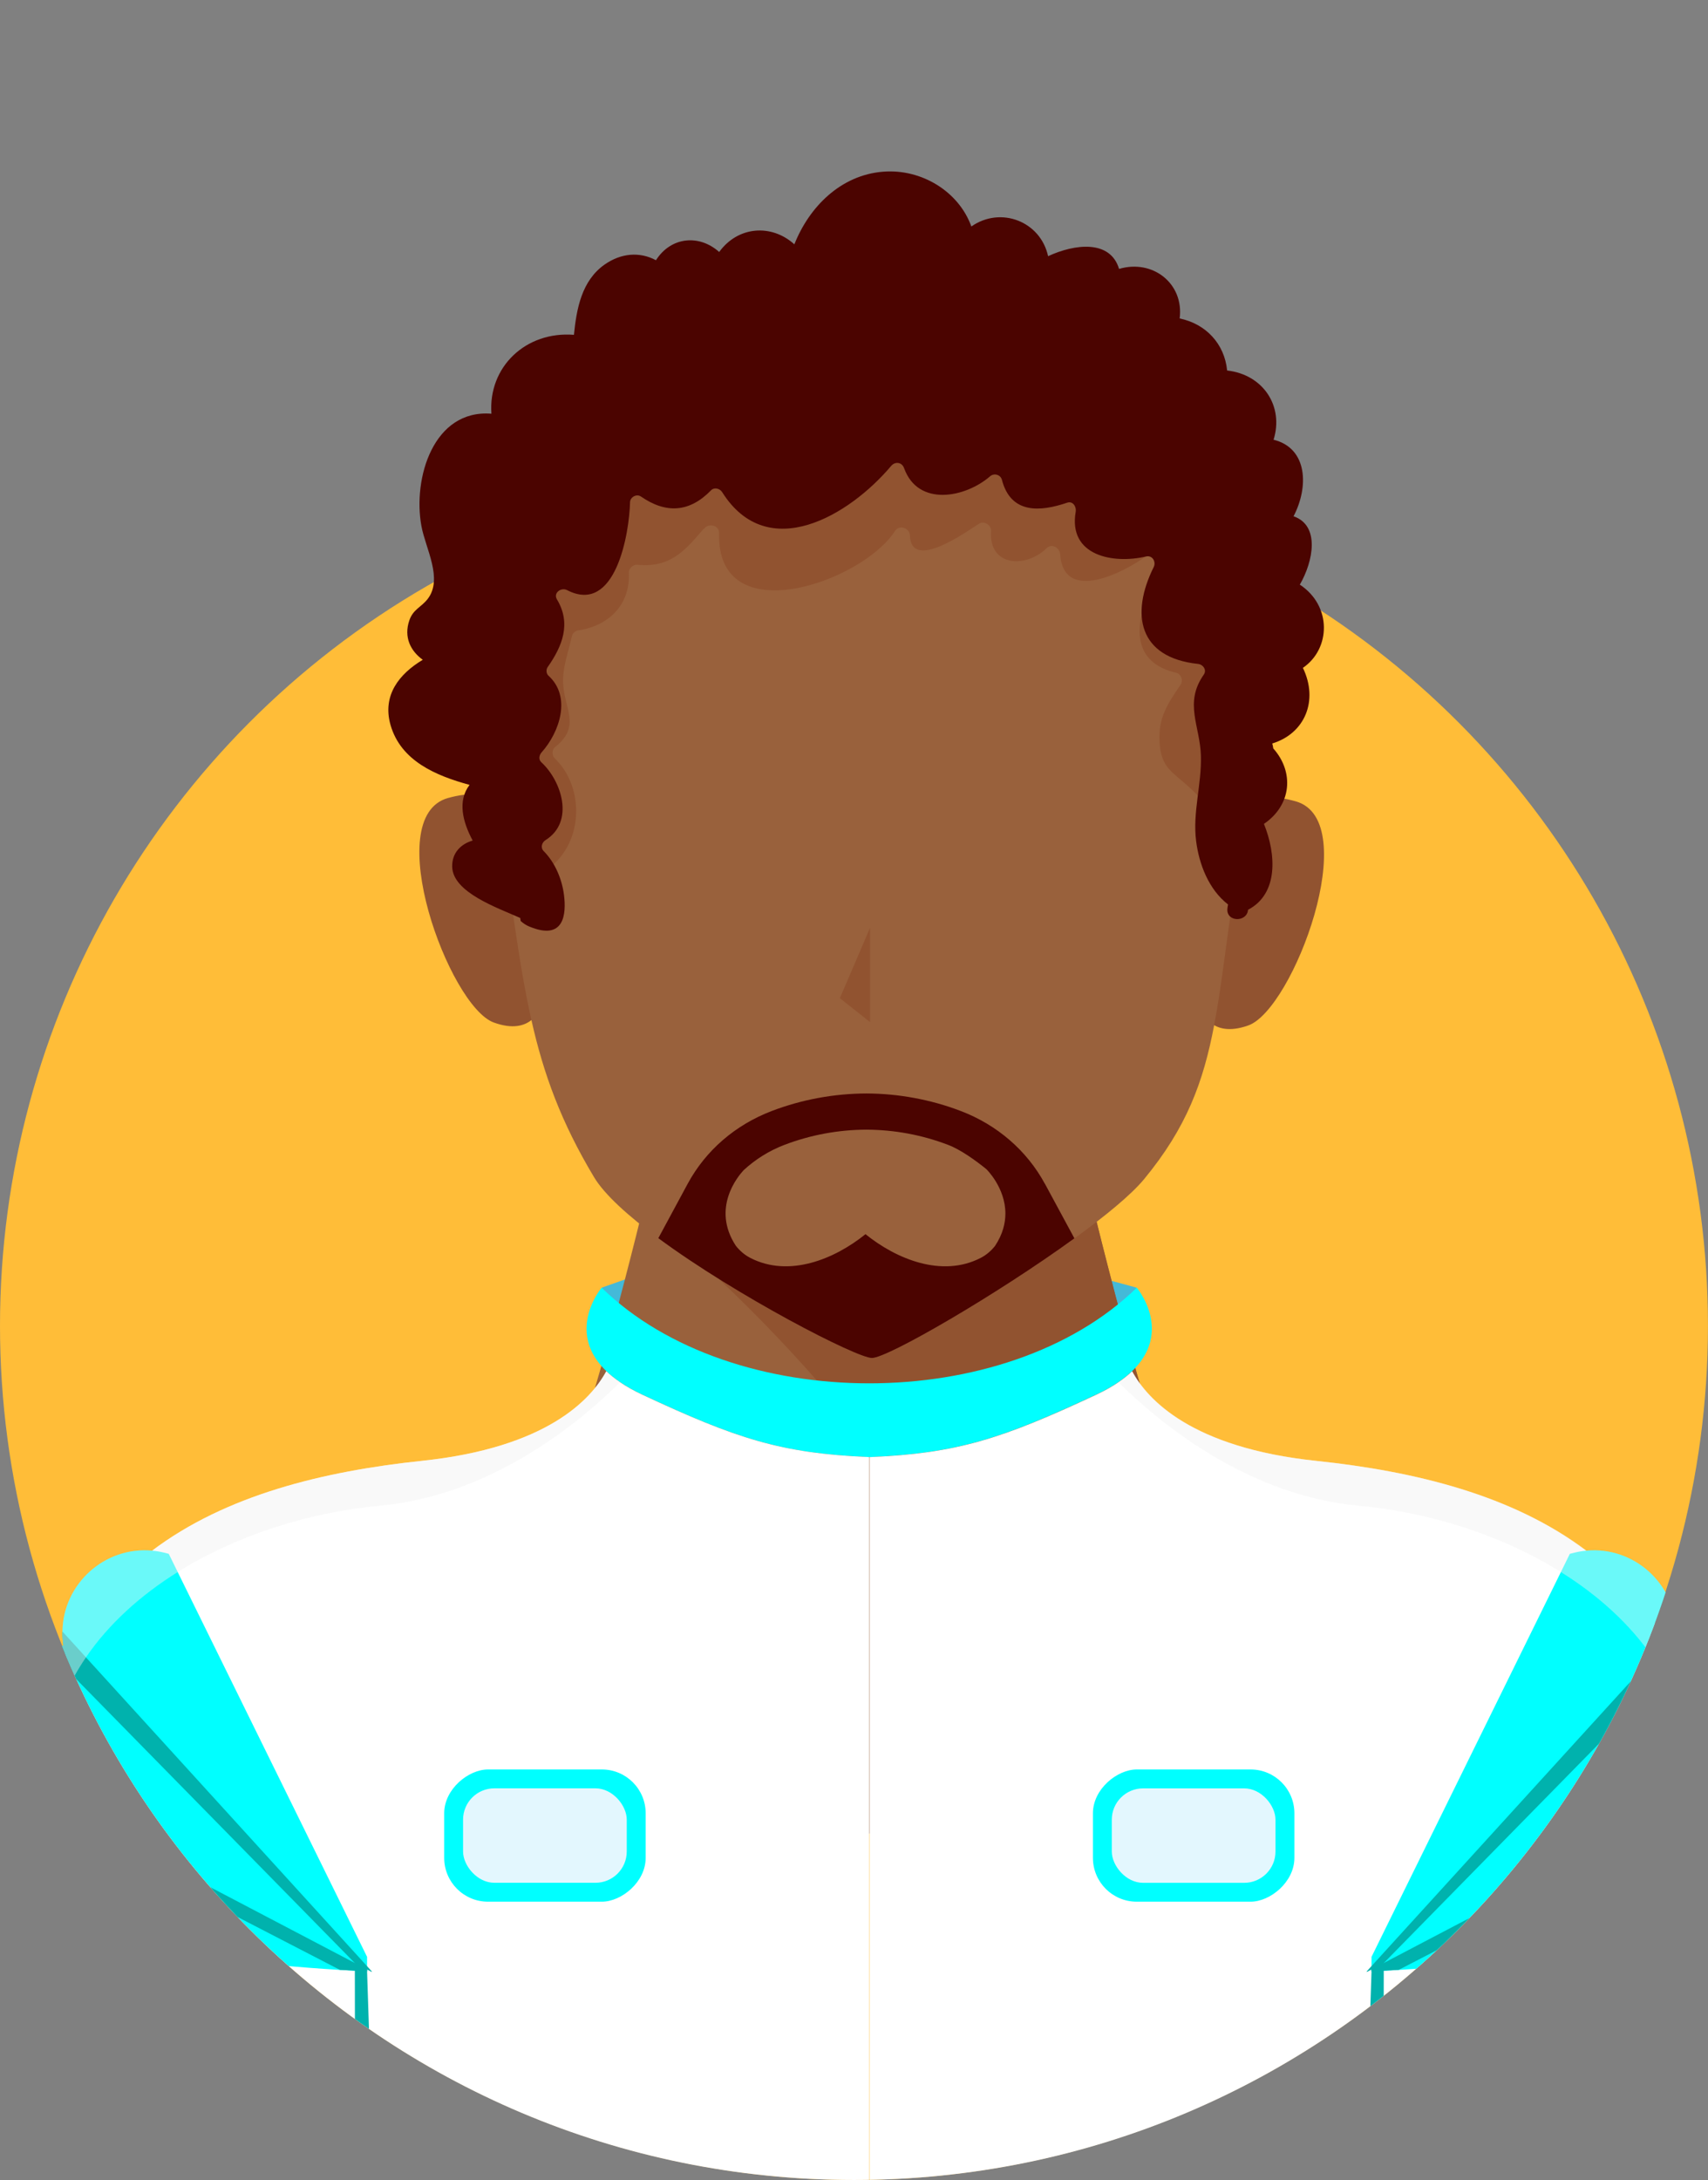 <?xml version="1.0" encoding="UTF-8"?><svg xmlns="http://www.w3.org/2000/svg" xmlns:xlink="http://www.w3.org/1999/xlink" viewBox="0 0 401.93 512.86"><rect x="0" y="0" width="401.93" height="512.86" fill="#808080" stroke="none"/><defs><style>.f{fill:#915330;}.g{fill:#fff;}.h{fill:aqua;}.i{fill:#4b0400;}.j{fill:#ffbd38;}.k{fill:#f2f2f2;opacity:.44;}.l{fill:#e3f7fe;}.m{fill:#00b2ad;}.n{clip-path:url(#e);}.o{fill:none;}.p{fill:#99613c;}.q{fill:#44b9d8;}</style><clipPath id="e"><path class="o" d="M401.93,311.9c0,110.99-89.97,200.96-200.96,200.96S0,422.89,0,311.9,89.97,0,200.96,0s200.96,200.91,200.96,311.9Z"/></clipPath></defs><g id="a"/><g id="b"><g id="c"><g id="d"><circle class="j" cx="200.96" cy="311.9" r="200.96"/><g class="n"><polyline class="q" points="267.5 302.94 256.21 299.87 259.1 309.84 260.68 315.96"/><polyline class="q" points="141.57 302.94 157.89 297.19 157.89 312.51 155.92 316.98 152.7 316.98"/><g><path class="p" d="M210.95,312.8c-2.13,.92-4.41,1.4-6.67,1.43-.73-.01-1.47-.07-2.2-.17-1.64-.23-3.26-.69-4.8-1.4h14c-.12,.04-.22,.1-.33,.14Z"/><path class="p" d="M268.66,326.98s-3.08,28.99-16.32,56.86c-9.65,20.31-24.68,40.04-47.86,47.53h-.42c-54.96-17.76-64.18-104.39-64.18-104.39,5.01-16.75,10.29-38.16,11.18-41.79t.01-.03c.07-.33,.12-.5,.12-.5l.14,.65,.03,.13,.62,2.69c4.75,4.02,9.1,7.04,14.03,9.84,7.66,4.38,16.71,8.27,30.84,14.69,1.71,.79,3.53,1.28,5.36,1.47h.01c.68,.07,1.35,.1,2.05,.1,1.97,.01,3.96-.29,5.85-.94,.53-.19,1.05-.4,1.57-.63,11.6-5.29,19.98-9.71,26.97-14.1,7-4.39,12.62-8.76,18.7-13.9,0,0,5.82,23.96,11.29,42.33Z"/><g><path class="f" d="M211.28,312.66c-.12,.04-.22,.1-.33,.14,.07-.04,.16-.1,.24-.14h.09Z"/><path class="f" d="M268.66,326.98s-3.08,28.99-16.32,56.86c-3.36,3.93-7.3,7.59-11.94,10.76-23.87-46.19-55.78-79.54-74.38-96.64-7.56-6.94-12.94-11.21-14.65-12.53-.12-.1-.22-.17-.3-.24-.12-.09-.2-.16-.24-.19,.04,.01,.13,.07,.26,.16,.07,.03,.16,.09,.26,.14,4.47,2.61,34.72,20.3,48.06,27.36,.99,.53,1.89,.99,2.68,1.4,.04,.01,.1,.04,.14,.07h.01c1.82,.92,3.01,1.44,3.36,1.44,.48,0,2.12-.84,4.54-2.28,.53-.19,1.05-.4,1.57-.63,11.6-5.29,19.98-9.71,26.97-14.1,7-4.39,12.62-8.76,18.7-13.9,0,0,5.82,23.96,11.29,42.33Z"/></g></g><g><path class="h" d="M257.87,328.13c-22.22,10.37-32.59,13.78-53.33,14.67-20.74-.89-31.11-4.3-53.33-14.67-22.22-10.37-9.63-25.19-9.63-25.19,30.74,30,95.19,30,125.93,0,0,0,12.59,14.82-9.63,25.19Z"/><path class="g" d="M392.75,534.06s-2.75,1.34-8.36,3.5c-10.12,3.89-29.55,10.42-58.9,16.5-1.89,.38-3.8,.76-5.76,1.16-29.17,5.72-67.37,10.84-115.14,12.67v-225.09c20.74-.89,31.11-4.29,53.33-14.66,2.04-.96,3.79-1.94,5.27-2.96,1.24-.84,2.31-1.7,3.22-2.57,3.57,6.61,13.93,17.99,43.36,21.08,23.33,2.46,46.21,8.08,63.5,21.12,7.5,5.64,13.95,12.68,18.93,21.45,.93,1.62,1.8,3.3,2.61,5.05,3.04,6.45,5.35,13.76,6.81,22.01,.46,2.62,.85,5.3,1.18,8.02,.01,.13,.03,.27,.04,.41,.16,1.37,.31,2.76,.43,4.15,.5,5.33,.75,10.78,.81,16.27,.56,44.74-11.36,91.9-11.36,91.9Z"/><path class="g" d="M151.19,328.13c22.22,10.37,32.59,13.77,53.33,14.66v225.09c-47.77-1.82-85.97-6.95-115.14-12.67-1.96-.39-3.87-.78-5.76-1.16-29.35-6.08-48.78-12.62-58.9-16.5-5.61-2.16-8.36-3.5-8.36-3.5,0,0-11.91-47.16-11.36-91.9,.07-5.49,.32-10.94,.81-16.27,.12-1.39,.27-2.78,.43-4.15,.01-.13,.03-.27,.04-.41,.33-2.72,.72-5.4,1.18-8.02,1.46-8.25,3.77-15.56,6.81-22.01,.81-1.75,1.69-3.43,2.61-5.05,4.98-8.77,11.43-15.81,18.93-21.45,17.3-13.04,40.17-18.66,63.5-21.12,29.44-3.1,39.79-14.47,43.36-21.08,.91,.87,1.98,1.73,3.22,2.57,1.48,1.01,3.23,2,5.27,2.96Z"/><g><path class="h" d="M86.38,460.36v3.43c-.34-.02-.67-.04-1.02-.05-1.83-.09-3.62-.2-5.38-.3-39.89-2.43-59.93-8.75-69.44-15.67-2.53-1.84-4.31-3.73-5.52-5.6-4.24-6.56-1.44-12.87,.81-16.27,.13-.2,.26-.39,.39-.57,.9-1.27,1.64-2.01,1.64-2.01-.56-.53-1.09-1.05-1.59-1.57-.29-.29-.56-.59-.83-.87-5.47-5.85-7.5-10.93-7.5-15.24,0-8.94,8.76-14.59,13.7-17.04,1.94-.97,3.3-1.46,3.3-1.46-.18-1.12-.25-2.22-.23-3.3,.13-11.2,9.93-20.08,21.13-19.03,.93,.09,1.86,.24,2.8,.47l1.07,.27,2.11,4.29,44.56,90.53Z"/><path class="m" d="M87.49,463.79v.14l-1.11-.59v.44c-.34-.02-.67-.04-1.02-.05l-1.86-1.9h0L17.41,394.49l-3.12-3.18-2.66-2.71c1.94-.97,3.3-1.46,3.3-1.46-.18-1.12-.25-2.22-.23-3.3l2.21,2.42,3.31,3.64,66.16,72.66,1.11,1.23Z"/><path class="m" d="M86.38,463.34v.44c-.34-.02-.67-.04-1.02-.05-1.83-.09-3.62-.2-5.38-.3L10.67,427.62l-4.44-2.3c.9-1.27,1.64-2.01,1.64-2.01-.56-.53-1.09-1.05-1.59-1.57-.29-.29-.56-.59-.83-.87l.87,.46,4.52,2.37,72.66,38.11h0l2.88,1.52Z"/></g><path class="m" d="M89.39,555.21c-1.96-.39-3.87-.77-5.76-1.16l-.13-92.22,2.88,1.95,3.01,91.43Z"/><rect class="h" x="112.68" y="408.13" width="31.11" height="47.41" rx="10.31" ry="10.31" transform="translate(560.07 303.6) rotate(90)"/><rect class="l" x="108.97" y="420.72" width="38.52" height="22.22" rx="7.36" ry="7.36"/><path class="k" d="M145.93,325.18c-9.67,9.59-30.27,26.62-56.54,29.05-16.84,1.56-33.79,6.99-47.56,15.6-8.76,5.47-16.24,12.22-21.6,20.07-1.01,1.5-1.96,3.02-2.81,4.59-3.07,5.6-5.08,11.69-5.78,18.21-.33,3.13-.61,6.84-.81,11.02-.06,1.26-.12,2.56-.16,3.91-.21,6.04-.27,12.85-.13,20.14,.57,29.16,4.3,65.81,14.19,89.79-5.61-2.16-8.36-3.5-8.36-3.5,0,0-11.91-47.16-11.36-91.9-4.24-6.56-1.44-12.87,.81-16.27,.12-1.39,.27-2.78,.43-4.15-.29-.29-.56-.59-.83-.87-5.47-5.85-7.5-10.93-7.5-15.24,0-8.94,8.76-14.59,13.7-17.04,1.94-.97,3.3-1.46,3.3-1.46-.18-1.12-.25-2.22-.23-3.3,.13-11.2,9.93-20.08,21.13-19.03,17.3-13.04,40.17-18.66,63.5-21.12,29.44-3.1,39.79-14.47,43.36-21.08,.91,.87,1.98,1.73,3.22,2.57Z"/><g><path class="h" d="M322.75,460.36v3.43c.34-.02,.67-.04,1.02-.05,1.83-.09,3.62-.2,5.38-.3,39.89-2.43,59.93-8.75,69.44-15.67,2.53-1.84,4.31-3.73,5.52-5.6,4.24-6.56,1.44-12.87-.81-16.27-.13-.2-.26-.39-.39-.57-.9-1.27-1.64-2.01-1.64-2.01,.56-.53,1.09-1.05,1.59-1.57,.29-.29,.56-.59,.83-.87,5.47-5.85,7.5-10.93,7.5-15.24,0-8.94-8.76-14.59-13.7-17.04-1.94-.97-3.3-1.46-3.3-1.46,.18-1.12,.25-2.22,.23-3.3-.13-11.2-9.93-20.08-21.13-19.03-.93,.09-1.86,.24-2.8,.47l-1.07,.27-2.11,4.29-44.56,90.53Z"/><path class="m" d="M321.64,463.79v.14l1.11-.59v.44c.34-.02,.67-.04,1.02-.05l1.86-1.9h0l66.08-67.35,3.12-3.18,2.66-2.71c-1.94-.97-3.3-1.46-3.3-1.46,.18-1.12,.25-2.22,.23-3.3l-2.21,2.42-3.31,3.64-66.16,72.66-1.11,1.23Z"/><path class="m" d="M322.75,463.34v.44c.34-.02,.67-.04,1.02-.05,1.83-.09,3.62-.2,5.38-.3l69.31-35.81,4.44-2.3c-.9-1.27-1.64-2.01-1.64-2.01,.56-.53,1.09-1.05,1.59-1.57,.29-.29,.56-.59,.83-.87l-.87,.46-4.52,2.37-72.66,38.11h0l-2.88,1.52Z"/></g><path class="m" d="M319.74,555.21c1.96-.39,3.87-.77,5.76-1.16l.13-92.22-2.88,1.95-3.01,91.43Z"/><rect class="h" x="265.34" y="408.13" width="31.11" height="47.41" rx="10.31" ry="10.31" transform="translate(712.73 150.94) rotate(90)"/><rect class="l" x="261.64" y="420.72" width="38.52" height="22.22" rx="7.36" ry="7.36" transform="translate(561.79 863.67) rotate(180)"/><path class="k" d="M263.2,325.18c9.67,9.59,30.27,26.62,56.54,29.05,16.84,1.56,33.79,6.99,47.56,15.6,8.76,5.47,16.24,12.22,21.6,20.07,1.01,1.5,1.96,3.02,2.81,4.59,3.07,5.6,5.08,11.69,5.78,18.21,.33,3.13,.61,6.84,.81,11.02,.06,1.26,.12,2.56,.16,3.91,.21,6.04,.27,12.85,.13,20.14-.57,29.16-4.3,65.81-14.19,89.79,5.61-2.16,8.36-3.5,8.36-3.5,0,0,11.91-47.16,11.36-91.9,4.24-6.56,1.44-12.87-.81-16.27-.12-1.39-.27-2.78-.43-4.15,.29-.29,.56-.59,.83-.87,5.47-5.85,7.5-10.93,7.5-15.24,0-8.94-8.76-14.59-13.7-17.04-1.94-.97-3.3-1.46-3.3-1.46,.18-1.12,.25-2.22,.23-3.3-.13-11.2-9.93-20.08-21.13-19.03-17.3-13.04-40.17-18.66-63.5-21.12-29.44-3.1-39.79-14.47-43.36-21.08-.91,.87-1.98,1.73-3.22,2.57Z"/></g><path class="f" d="M123.06,205.93s3.18-23.96-17.64-18.19c-16.03,4.46,.23,48.97,10.77,52.81,9,3.29,10.99-3.62,10.99-3.62l-4.13-31Z"/><path class="f" d="M287.16,206.57s-2.99-23.98,17.78-18.04c15.99,4.57-.63,48.96-11.18,52.71-9.04,3.23-10.96-3.69-10.96-3.69l4.36-30.98Z"/><path class="p" d="M293.69,188.71c-.42,6.6-1.44,9.06-3.31,20.93-.27,1.77-.58,3.76-.89,6.01-.07,.56-.16,1.15-.24,1.76-1.25,9.03-2.19,16.75-3.53,23.76h0c-2.54,13.38-6.47,24.1-16.51,36.26-3.04,3.67-9.12,8.67-16.38,13.92-18.21,13.21-43.85,28.11-47.63,28.15-3.46,.04-31.64-14.44-50.28-28.19-7-5.17-12.66-10.24-15.14-14.39-7.75-12.94-11.86-24.2-14.72-36.91-1.61-7.1-2.82-14.68-4.09-23.25-.07-.5-.14-.99-.22-1.48-2.72-18.27-3.76-19.81-4.12-27.29-.16-3.2-.17-7.49-.14-14.65-.01-.71,0-1.46,0-2.22,.23-55.1,21.64-94.82,83.43-94.58,61.85,.24,93.24,35.01,93.94,91.57,.14,10.72,.1,16.48-.16,20.62Z"/><path class="f" d="M298.67,113.84c-6.02-17.27-31.54-36.33-48.79-43.27-12.96-6.37-27.51-8.95-42.15-8.32-14.64-.63-29.19,1.94-42.15,8.32-17.24,6.94-42.76,26-48.79,43.27-6.65,19.05,.42,68.11,4.23,93.11,2.85-.07,5.64-.83,8.15-2.71,8.17-6.09,8.43-19.04,1.37-25.84-.7-.67-.69-2.04,.09-2.66,6.18-4.83,2.13-9.08,1.88-14.98-.16-3.81,1.28-7.49,2.09-11.17,.13-.59,.79-1.18,1.39-1.27,7.3-1.08,12.34-6.03,12-13.64-.04-.97,1.01-1.91,1.98-1.81,7.77,.73,11.15-3.26,15.47-8.3,.1-.11,.2-.16,.3-.23,.94-1.29,3.54-.88,3.48,1.13-.6,23.36,33.52,11.58,41.37-.52,1.07-1.65,3.48-.73,3.54,1.07,.3,8.54,13.64-1.17,16.26-2.82,1.22-.77,2.92,.37,2.83,1.72-.59,8.46,8.24,8.77,13.05,4.06,1.27-1.25,3.13-.07,3.22,1.44,.83,12.55,17.63,3.06,22.6-1.44,1.58-1.43,4.21,.61,2.93,2.38-5.88,8.1-12.68,23.58,1.76,26.91,1.2,.28,1.7,1.84,1.05,2.8-3.08,4.53-5.27,7.75-4.97,13.39,.34,6.33,3.04,7.03,7.36,11.08,1.84,1.73,3.26,3.05,4.02,5.45,.86,2.71,.25,5.57-.17,8.28-1.01,6.54,3.8,10.57,9.82,11.18,3.61-23.61,11.74-76.63,4.76-96.61Z"/><path class="i" d="M305.87,137.56c3.19-5.51,4.81-13.94-1.47-16.1,3.59-6.84,3.38-16.02-4.7-18.01,2.44-7.81-2.36-15.31-10.93-16.29-.61-6.26-4.98-10.96-11.17-12.24,1.05-8.21-6.33-14-14.26-11.66-2.08-6.92-10.45-5.89-16.7-2.99-1.78-8.19-11.14-11.82-18.06-6.99-2.94-8.2-11.69-13.6-20.74-12.89-10.04,.79-17.43,8.32-20.91,17.09-5.37-4.85-13.26-4.3-17.69,1.8-4.71-4.2-11.34-3.61-14.88,1.94-3.83-2.05-8.21-1.69-12.07,1.01-5.41,3.79-6.62,10.4-7.23,16.54-11.31-.89-20.2,7.52-19.42,18.56-13.64-1.08-18.52,15.15-16.48,26.39,.96,5.31,5.16,12.43,1.48,17.19-1.52,1.97-3.43,2.41-4.33,5.08-1.32,3.9,.29,7.16,3.18,9.23-5.55,3.32-9.58,8.35-7.59,15.34,2.41,8.44,10.66,11.93,18.6,14.09-2.89,3.76-1.62,8.71,.73,13.1-2.7,.77-4.87,2.82-4.82,6.11,.09,6.1,10.67,9.7,16.01,12.1,.04,.24,.08,.5,.11,.72,.61,.54,1.26,.98,1.94,1.26,8.47,3.58,8.77-3.13,8.26-7.31-.46-3.75-2.09-7.68-4.79-10.4-.8-.81-.45-2.02,.43-2.58,6.92-4.33,3.78-13.94-.99-18.33-.72-.66-.49-1.7,.08-2.33,4.25-4.76,7.05-13.1,1.6-18.03-.53-.48-.59-1.45-.19-2.01,3.45-4.91,5.62-10.25,2.19-15.94-.92-1.53,.99-2.9,2.38-2.18,11.42,5.9,14.65-13.31,14.82-20.67,.03-1.21,1.53-2.06,2.58-1.34,5.82,4.02,11.36,3.8,16.47-1.46,.79-.81,2.09-.43,2.63,.42,10.73,17.03,29.98,5.45,39.75-6.15,.95-1.13,2.55-.92,3.06,.5,3.29,9.16,14.42,6.97,20.23,1.93,.95-.83,2.47-.4,2.79,.82,2.1,8.08,8.99,7.55,15.37,5.38,1.37-.46,2.19,1.01,2,2.1-1.84,10.45,8.86,12.36,16.53,10.56,1.54-.36,2.43,1.26,1.82,2.49-5.51,11.08-3.57,21.3,10.42,22.78,1.2,.13,2.14,1.43,1.36,2.53-4.7,6.7-.86,12.06-.67,19.11,.19,6.76-1.98,13.24-1.13,20.02,.68,5.44,2.96,11.41,7.52,14.94-.09,.41-.15,.8-.17,1.13-.14,3.04,4.63,3.07,4.87,.11,7.21-3.75,6.61-13.14,3.74-20.2,6.53-4.43,7.15-12.22,2.2-17.75-.05-.39-.13-.78-.24-1.17,7.63-2.32,10.95-10.05,7.21-17.79,6.55-4.46,6.86-14.6-.73-19.58Z"/><polygon class="f" points="204.75 240.46 197.64 234.83 204.75 218.25 204.75 240.46"/><path class="i" d="M245.86,278.46c-4.21-7.77-11.22-13.84-19.78-17.09-3.56-1.37-7.23-2.38-10.96-3.07-3.72-.69-7.49-1.04-11.27-1.05-7.56,.03-15.1,1.4-22.24,4.12-4.26,1.63-8.17,3.95-11.51,6.84-3.36,2.9-6.15,6.37-8.25,10.24l-6.93,12.84c18.64,13.76,46.82,28.24,50.28,28.19,3.77-.04,29.42-14.94,47.63-28.15l-6.96-12.88Zm-11.68,14.62c-.89,1.12-1.99,2.12-3.4,2.85-9.13,4.71-19.87,.27-27.11-5.58-7.25,5.85-17.98,10.29-27.11,5.58-1.41-.73-2.51-1.73-3.4-2.85-5.81-8.86,.52-16.38,1.83-17.78,2.75-2.54,6.01-4.6,9.65-5.98,6.14-2.33,12.61-3.53,19.23-3.56,6.58,.03,13.05,1.22,19.19,3.56,3.04,1.15,6.61,3.75,9.05,5.73,0,0,4.48,4.32,4.48,10.44,0,2.3-.63,4.88-2.41,7.58Z"/></g></g></g></g></svg>